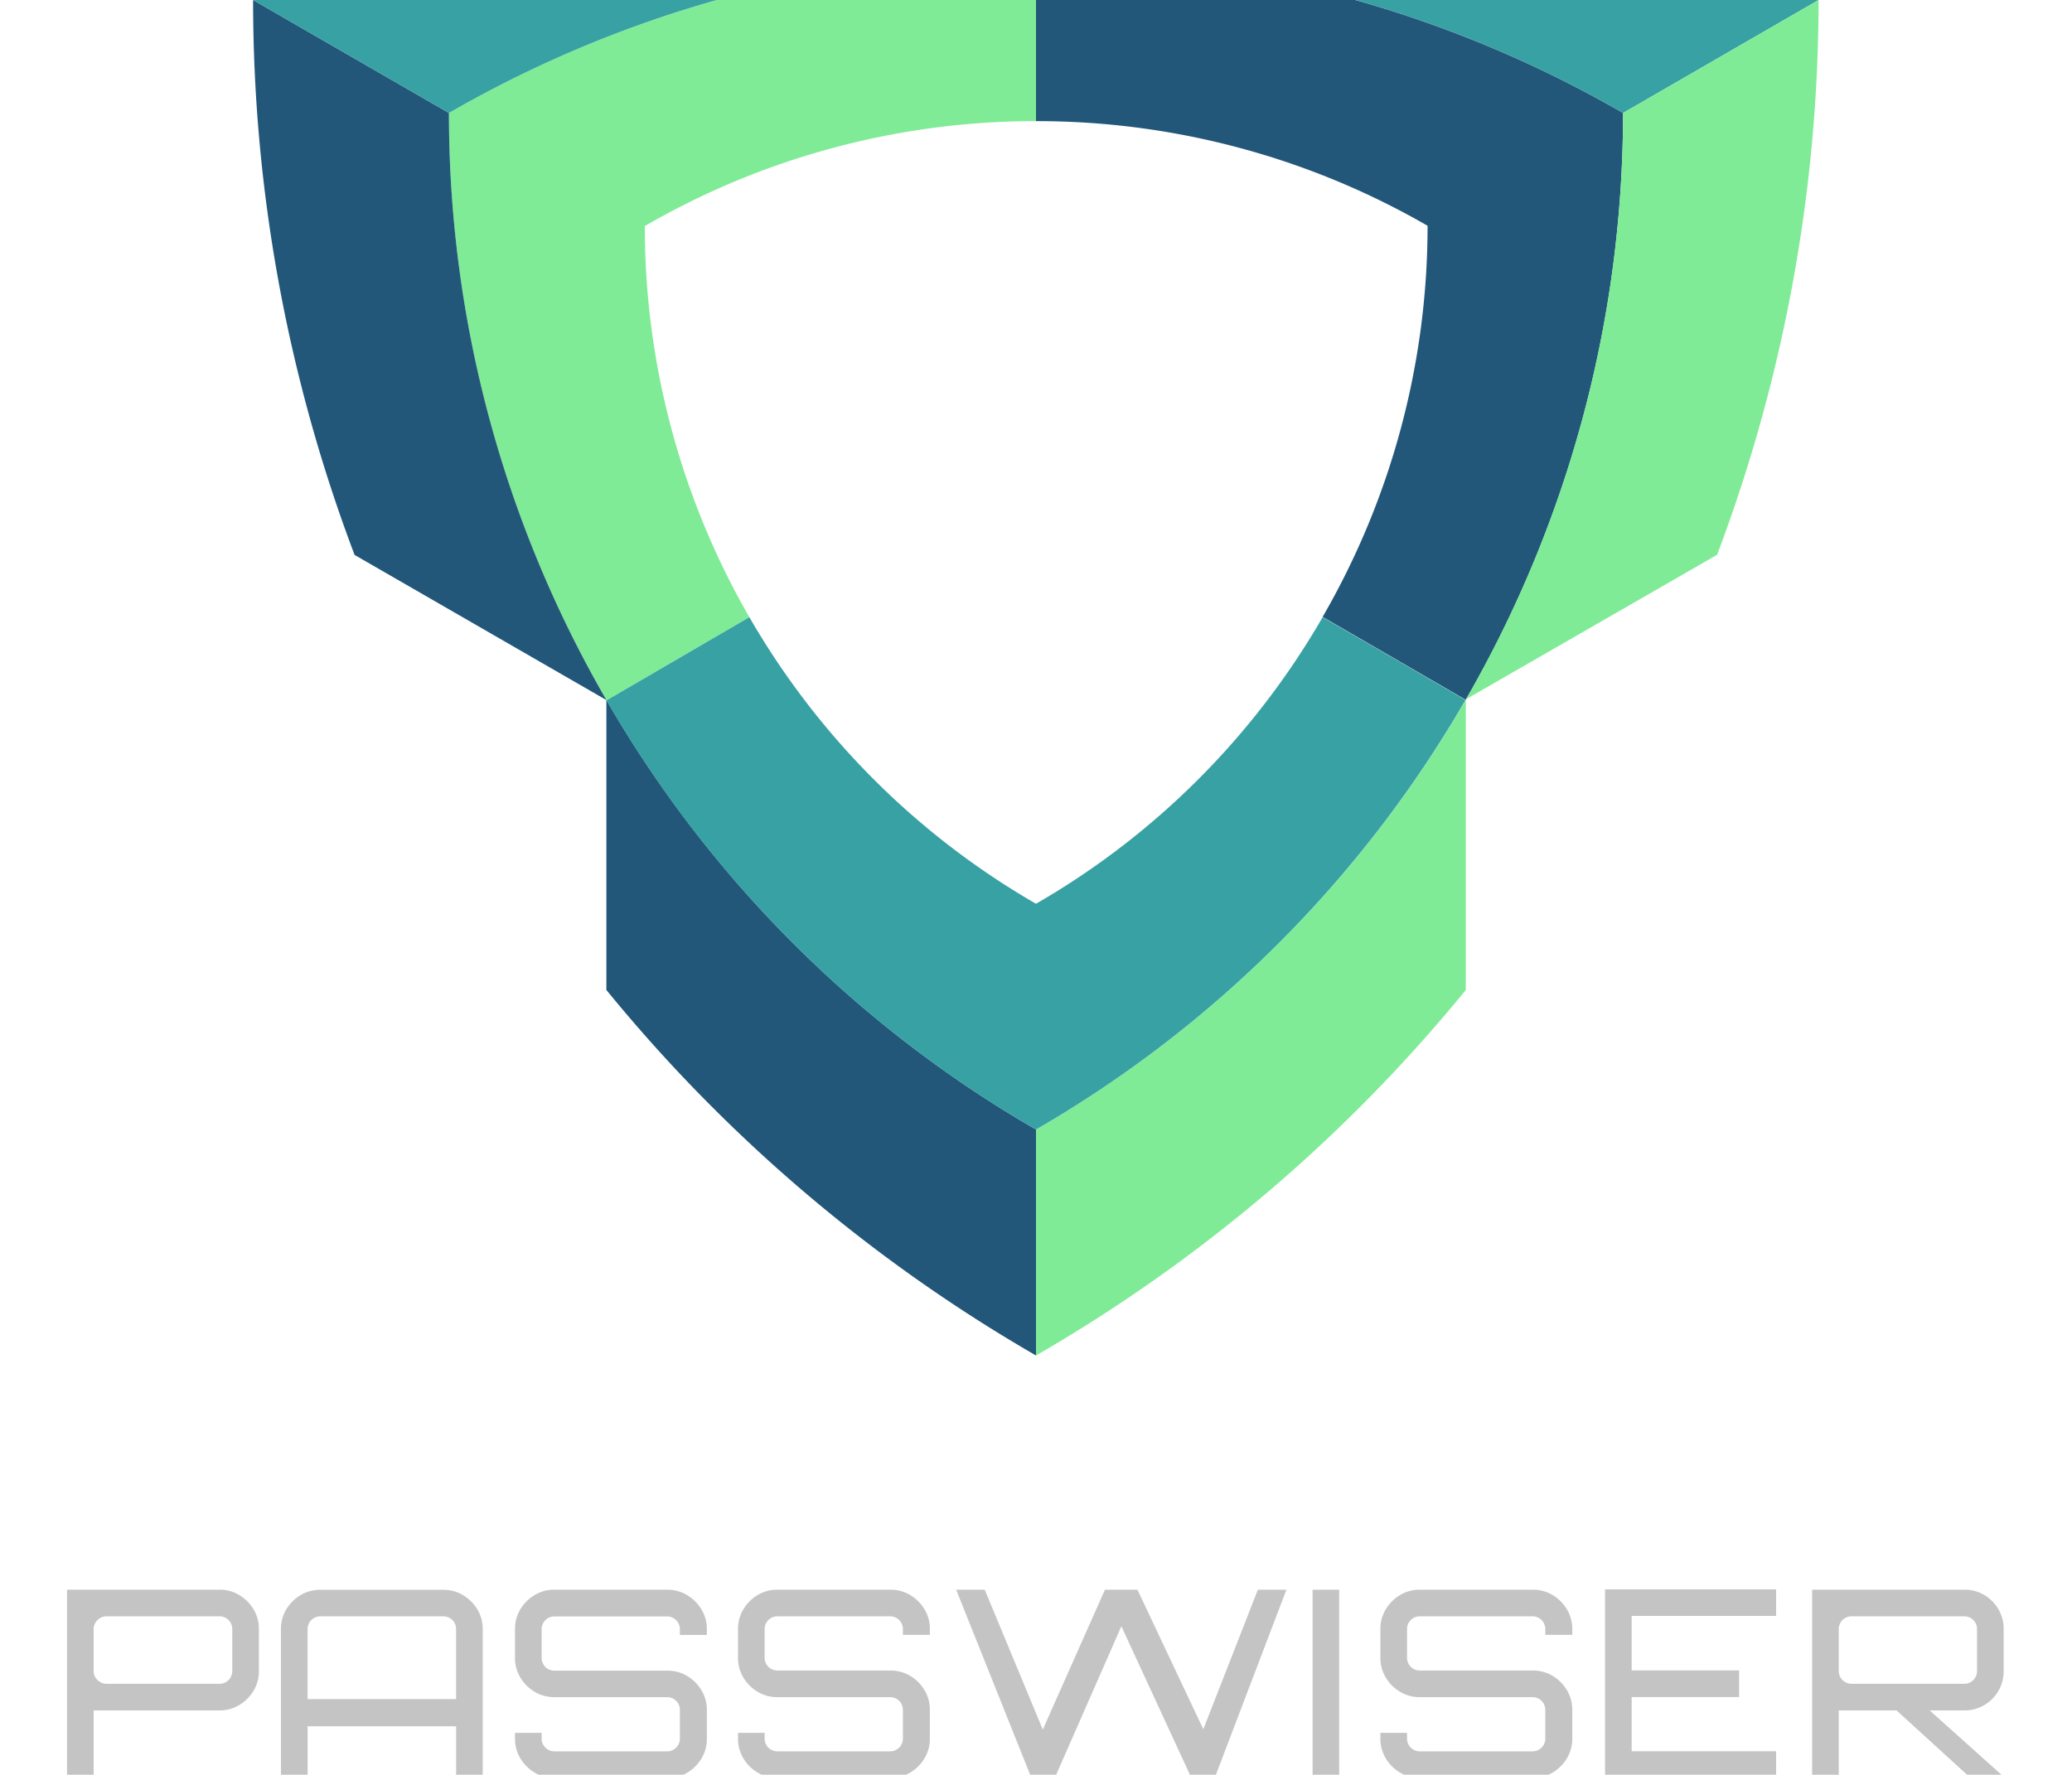 <svg id="Layer_1" data-name="Layer 1" xmlns="http://www.w3.org/2000/svg" viewBox="700 770 600 514"><defs><style>.cls-1{fill:#c4c4c4;}.cls-2{fill:#22577a;}.cls-3{fill:#80eb97;}.cls-4{fill:#38a1a3;}</style></defs><path class="cls-1" d="M719.41,1284.93v-54.52h44.18a10.88,10.88,0,0,1,5.69,1.55,12.06,12.06,0,0,1,4.14,4.14,10.88,10.88,0,0,1,1.55,5.69V1254a10.91,10.91,0,0,1-1.55,5.69,12,12,0,0,1-4.14,4.13,10.88,10.88,0,0,1-5.69,1.55H727.12v19.55Zm11.47-27.26h32.71a3.69,3.69,0,0,0,3.67-3.66v-12.22a3.69,3.69,0,0,0-3.67-3.67H730.88a3.68,3.68,0,0,0-2.63,1.08,3.48,3.48,0,0,0-1.13,2.59V1254a3.46,3.46,0,0,0,1.13,2.58A3.68,3.68,0,0,0,730.88,1257.67Z"/><path class="cls-1" d="M781.36,1284.93v-43.14a10.88,10.88,0,0,1,1.55-5.69A12,12,0,0,1,787,1232a10.91,10.91,0,0,1,5.69-1.55h35.72a10.88,10.88,0,0,1,5.69,1.55,12.06,12.06,0,0,1,4.14,4.14,10.88,10.88,0,0,1,1.55,5.69v43.14h-7.71v-15h-43v15Zm7.71-22.84h43v-20.3a3.69,3.69,0,0,0-3.67-3.67H792.73a3.69,3.69,0,0,0-3.66,3.67Z"/><path class="cls-1" d="M854.82,1283.38a11.86,11.86,0,0,1-4.14-4.13,10.91,10.91,0,0,1-1.55-5.69v-1.69h7.71v1.69a3.69,3.69,0,0,0,3.67,3.67h32.71a3.69,3.69,0,0,0,3.66-3.67v-8.37a3.69,3.69,0,0,0-3.66-3.66H860.51a10.88,10.88,0,0,1-5.69-1.55,11.89,11.89,0,0,1-4.14-4.14,10.88,10.88,0,0,1-1.55-5.69v-8.36a10.88,10.88,0,0,1,1.55-5.69,12,12,0,0,1,4.14-4.14,10.88,10.88,0,0,1,5.69-1.55h32.71A11.07,11.07,0,0,1,899,1232a12,12,0,0,1,4.13,4.14,10.8,10.8,0,0,1,1.56,5.69v1.69h-7.81v-1.69a3.69,3.69,0,0,0-3.66-3.67H860.51a3.69,3.69,0,0,0-3.67,3.67v8.36a3.69,3.69,0,0,0,3.67,3.67h32.71a11.07,11.07,0,0,1,5.78,1.55,11.86,11.86,0,0,1,4.13,4.14,10.79,10.79,0,0,1,1.56,5.68v8.37a10.82,10.82,0,0,1-1.56,5.69,11.84,11.84,0,0,1-4.13,4.13,11,11,0,0,1-5.78,1.55H860.51A10.79,10.79,0,0,1,854.82,1283.38Z"/><path class="cls-1" d="M919.4,1283.38a11.78,11.78,0,0,1-4.14-4.13,10.91,10.91,0,0,1-1.55-5.69v-1.69h7.71v1.69a3.69,3.69,0,0,0,3.66,3.67h32.71a3.69,3.69,0,0,0,3.67-3.67v-8.37a3.69,3.69,0,0,0-3.67-3.66H925.08a10.84,10.84,0,0,1-5.68-1.55,11.81,11.81,0,0,1-4.14-4.14,10.88,10.88,0,0,1-1.55-5.69v-8.36a10.88,10.88,0,0,1,1.55-5.69,11.89,11.89,0,0,1,4.14-4.14,10.84,10.84,0,0,1,5.68-1.55h32.71a11.11,11.11,0,0,1,5.79,1.55,12,12,0,0,1,4.13,4.14,10.79,10.79,0,0,1,1.55,5.69v1.69h-7.8v-1.69a3.69,3.69,0,0,0-3.67-3.67H925.08a3.69,3.69,0,0,0-3.66,3.67v8.36a3.69,3.69,0,0,0,3.66,3.67h32.71a11.11,11.11,0,0,1,5.79,1.55,11.86,11.86,0,0,1,4.13,4.14,10.78,10.78,0,0,1,1.55,5.68v8.37a10.81,10.81,0,0,1-1.55,5.69,11.84,11.84,0,0,1-4.13,4.13,11,11,0,0,1-5.79,1.55H925.08A10.75,10.75,0,0,1,919.4,1283.38Z"/><path class="cls-1" d="M998.68,1284.93l-21.8-54.52h8.27l16.82,40.52,18-40.52h9.4l19.08,40.42,15.8-40.42h8.27l-20.78,54.52H1045L1024.72,1241l-19.27,43.89Z"/><path class="cls-1" d="M1080.09,1284.93v-54.52h7.7v54.52Z"/><path class="cls-1" d="M1105.42,1283.38a11.86,11.86,0,0,1-4.14-4.13,10.91,10.91,0,0,1-1.55-5.69v-1.69h7.71v1.69a3.69,3.69,0,0,0,3.67,3.67h32.71a3.69,3.69,0,0,0,3.66-3.67v-8.37a3.69,3.69,0,0,0-3.66-3.66h-32.71a10.88,10.88,0,0,1-5.69-1.55,11.89,11.89,0,0,1-4.14-4.14,10.88,10.88,0,0,1-1.55-5.69v-8.36a10.88,10.88,0,0,1,1.55-5.69,12,12,0,0,1,4.14-4.14,10.88,10.88,0,0,1,5.69-1.55h32.71a11,11,0,0,1,5.78,1.55,12.06,12.06,0,0,1,4.14,4.14,10.88,10.88,0,0,1,1.55,5.69v1.69h-7.81v-1.69a3.69,3.69,0,0,0-3.66-3.67h-32.71a3.69,3.69,0,0,0-3.67,3.67v8.36a3.69,3.69,0,0,0,3.67,3.67h32.71a11,11,0,0,1,5.78,1.55,12,12,0,0,1,4.14,4.14,10.87,10.87,0,0,1,1.55,5.68v8.37a10.91,10.91,0,0,1-1.55,5.69,12,12,0,0,1-4.14,4.13,11,11,0,0,1-5.78,1.55h-32.71A10.79,10.79,0,0,1,1105.42,1283.38Z"/><path class="cls-1" d="M1164.78,1284.93v-54.61h49.54V1238h-41.83v15.79h31.11v7.71h-31.11v15.7h41.83v7.7Z"/><path class="cls-1" d="M1224.75,1284.93v-54.52h44.09a11.07,11.07,0,0,1,5.78,1.55,11.67,11.67,0,0,1,4.09,4.14,11.12,11.12,0,0,1,1.5,5.69V1254a11.15,11.15,0,0,1-1.5,5.69,11.56,11.56,0,0,1-4.09,4.13,11.07,11.07,0,0,1-5.78,1.55h-10.06l21.71,19.46v.09h-9.87l-21.43-19.55h-16.73v19.55Zm11.37-27.26h32.72a3.69,3.69,0,0,0,3.66-3.66v-12.22a3.69,3.69,0,0,0-3.66-3.67h-32.72a3.69,3.69,0,0,0-3.66,3.67V1254a3.69,3.69,0,0,0,3.66,3.66Z"/><path class="cls-2" d="M1170,802.72a340,340,0,0,1-45.48,169.85v0l-.1.1-41.42-24a226.32,226.32,0,0,0,30.39-113.28A226.49,226.49,0,0,0,1000,805.08V757.24a339.26,339.26,0,0,1,170,45.48"/><path class="cls-3" d="M1000,805.08a226,226,0,0,0-113.28,30.39A226.67,226.67,0,0,0,917,948.75l-41.27,24.07-.15-.1a339.19,339.19,0,0,1-45.59-170,339.73,339.73,0,0,1,170-45.48Z"/><path class="cls-2" d="M875.54,972.72l-72.86-42A453.59,453.59,0,0,1,773.29,770L830,802.72a339.19,339.19,0,0,0,45.59,170"/><path class="cls-4" d="M1000,757.24a339.73,339.73,0,0,0-170,45.48L773.29,770a455.3,455.3,0,0,1,153.9-54.91Z"/><path class="cls-3" d="M1124.47,972.62v84.09A452.87,452.87,0,0,1,1000,1162.58v-65.45a340.25,340.25,0,0,0,124.42-124.41Z"/><path class="cls-2" d="M1000,1097.13v65.45a452.54,452.54,0,0,1-124.41-105.87v-84A339.85,339.85,0,0,0,1000,1097.13"/><path class="cls-4" d="M1124.37,972.72A340.25,340.25,0,0,1,1000,1097.13,339.85,339.85,0,0,1,875.54,972.72l.15.1L917,948.75a226.39,226.39,0,0,0,83,83,226.34,226.34,0,0,0,83-83Z"/><path class="cls-4" d="M1226.62,770,1170,802.72a339.26,339.26,0,0,0-170-45.48l72.87-42.13A455.24,455.24,0,0,1,1226.62,770"/><path class="cls-3" d="M1226.62,770a455.61,455.61,0,0,1-29.39,160.68v0l-72.76,41.87v0A340,340,0,0,0,1170,802.72Z"/></svg>